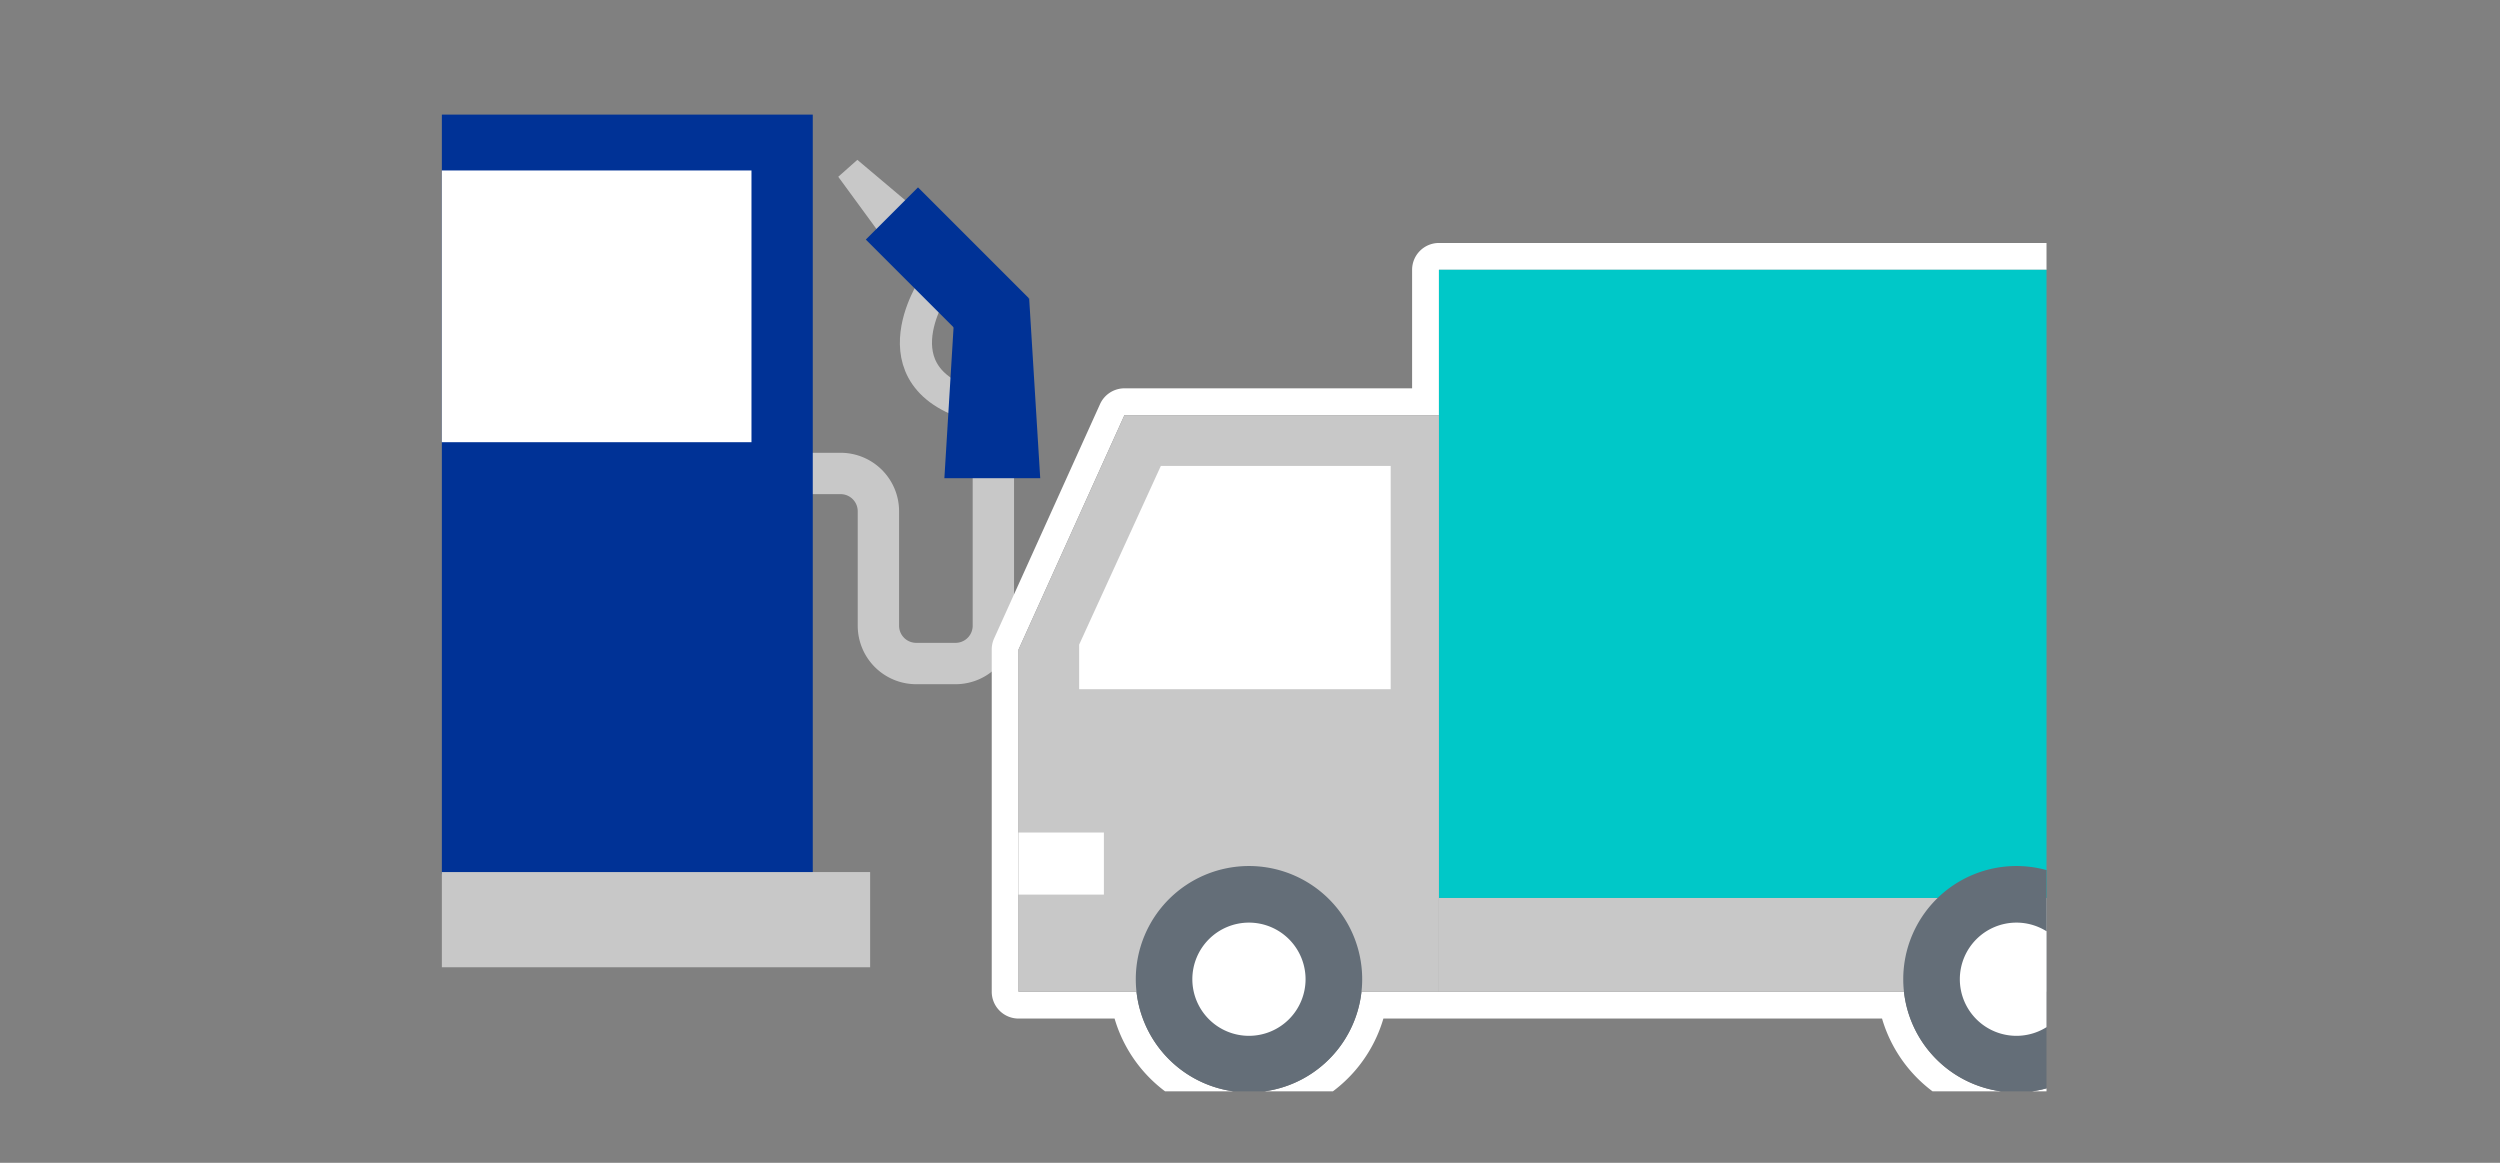 <svg xmlns="http://www.w3.org/2000/svg" xmlns:xlink="http://www.w3.org/1999/xlink" width="215" height="100" viewBox="0 0 215 100">
  <rect x="0" y="0" width="215" height="100" fill="#808080" stroke="none"/>
  <defs>
    <clipPath id="clip-path">
      <rect id="長方形_205" data-name="長方形 205" width="138" height="84" fill="none"/>
    </clipPath>
  </defs>
  <g id="グループ_1354" data-name="グループ 1354" transform="translate(-263 -2517)">
    <rect id="長方形_634" data-name="長方形 634" width="215" height="100" transform="translate(263 2517)" fill="none"/>
    <g id="グループ_1329" data-name="グループ 1329" transform="translate(301 2526.854)">
      <g id="グループ_680" data-name="グループ 680" clip-path="url(#clip-path)">
        <path id="パス_463" data-name="パス 463" d="M29.314,24.178h5.2a3.252,3.252,0,0,1,3.251,3.251v9.843a3.251,3.251,0,0,0,3.251,3.251H44.4a3.251,3.251,0,0,0,3.251-3.251V13.345" transform="translate(-0.222 6.686)" fill="none" stroke="#c8c8c8" stroke-miterlimit="10" stroke-width="3.557"/>
        <path id="パス_464" data-name="パス 464" d="M38.5,9.905s-5.832,8.591,4.808,10.6" transform="translate(3.864 4.836)" fill="none" stroke="#c8c8c8" stroke-miterlimit="10" stroke-width="2.762"/>
        <path id="パス_465" data-name="パス 465" d="M40.959,8.546,34.206,2.851,32.564,4.307l5.292,7.231Z" transform="translate(1.526 1.041)" fill="#c8c8c8"/>
        <rect id="長方形_198" data-name="長方形 198" width="42.954" height="65.815" transform="translate(-11.056 -0.491)" fill="#003296"/>
        <rect id="長方形_199" data-name="長方形 199" width="32.412" height="23.372" transform="translate(-5.785 4.806)" fill="#fff"/>
        <path id="パス_466" data-name="パス 466" d="M45.79,10.591H39.443L38.5,26.067h8.242Z" transform="translate(4.717 5.205)" fill="#003296"/>
        <rect id="長方形_200" data-name="長方形 200" width="6.347" height="13.45" transform="translate(36.461 10.749) rotate(-45)" fill="#003296"/>
        <rect id="長方形_201" data-name="長方形 201" width="52.823" height="8.182" transform="translate(-15.991 65.146)" fill="#c8c8c8"/>
        <path id="パス_467" data-name="パス 467" d="M145.662,9.807V71.89h-6.716a9.731,9.731,0,0,1-19.344,0H72.944a9.732,9.732,0,0,1-19.346,0H43.45V42.471L52.562,22.3H79.608V9.807Zm0-2.307H79.608A2.308,2.308,0,0,0,77.3,9.807V20H52.562a2.307,2.307,0,0,0-2.1,1.358L41.348,41.52a2.3,2.3,0,0,0-.2.95V71.89A2.306,2.306,0,0,0,43.45,74.2h8.263a12.044,12.044,0,0,0,23.118,0h42.883a12.044,12.044,0,0,0,23.118,0h4.829a2.307,2.307,0,0,0,2.307-2.307V9.807A2.308,2.308,0,0,0,145.662,7.5" transform="translate(6.141 3.542)" fill="#fff"/>
        <rect id="長方形_202" data-name="長方形 202" width="66.054" height="8.066" transform="translate(85.749 67.366)" fill="#c8c8c8"/>
        <rect id="長方形_203" data-name="長方形 203" width="66.054" height="54.017" transform="translate(85.749 13.349)" fill="#00c8c8"/>
        <path id="パス_468" data-name="パス 468" d="M42.643,37.293l9.114-20.167H78.8V66.712H42.643Z" transform="translate(6.947 8.72)" fill="#c8c8c8"/>
        <path id="パス_469" data-name="パス 469" d="M72.828,39.169H46.035V35.335L53.06,19.968H72.828Z" transform="translate(8.772 10.249)" fill="#fff"/>
        <path id="パス_470" data-name="パス 470" d="M68.672,52.075a9.735,9.735,0,1,1-9.735-9.735,9.735,9.735,0,0,1,9.735,9.735" transform="translate(10.476 22.284)" fill="#646e78"/>
        <path id="パス_471" data-name="パス 471" d="M62.1,50.373a4.868,4.868,0,1,1-4.868-4.868A4.868,4.868,0,0,1,62.1,50.373" transform="translate(12.178 23.986)" fill="#fff"/>
        <path id="パス_472" data-name="パス 472" d="M111.588,52.075a9.735,9.735,0,1,1-9.735-9.735,9.735,9.735,0,0,1,9.735,9.735" transform="translate(33.562 22.284)" fill="#646e78"/>
        <path id="パス_473" data-name="パス 473" d="M105.018,50.373a4.868,4.868,0,1,1-4.868-4.868,4.867,4.867,0,0,1,4.868,4.868" transform="translate(35.264 23.986)" fill="#fff"/>
        <rect id="長方形_204" data-name="長方形 204" width="7.344" height="5.338" transform="translate(49.591 61.743)" fill="#fff"/>
      </g>
    </g>
  </g>
</svg>
